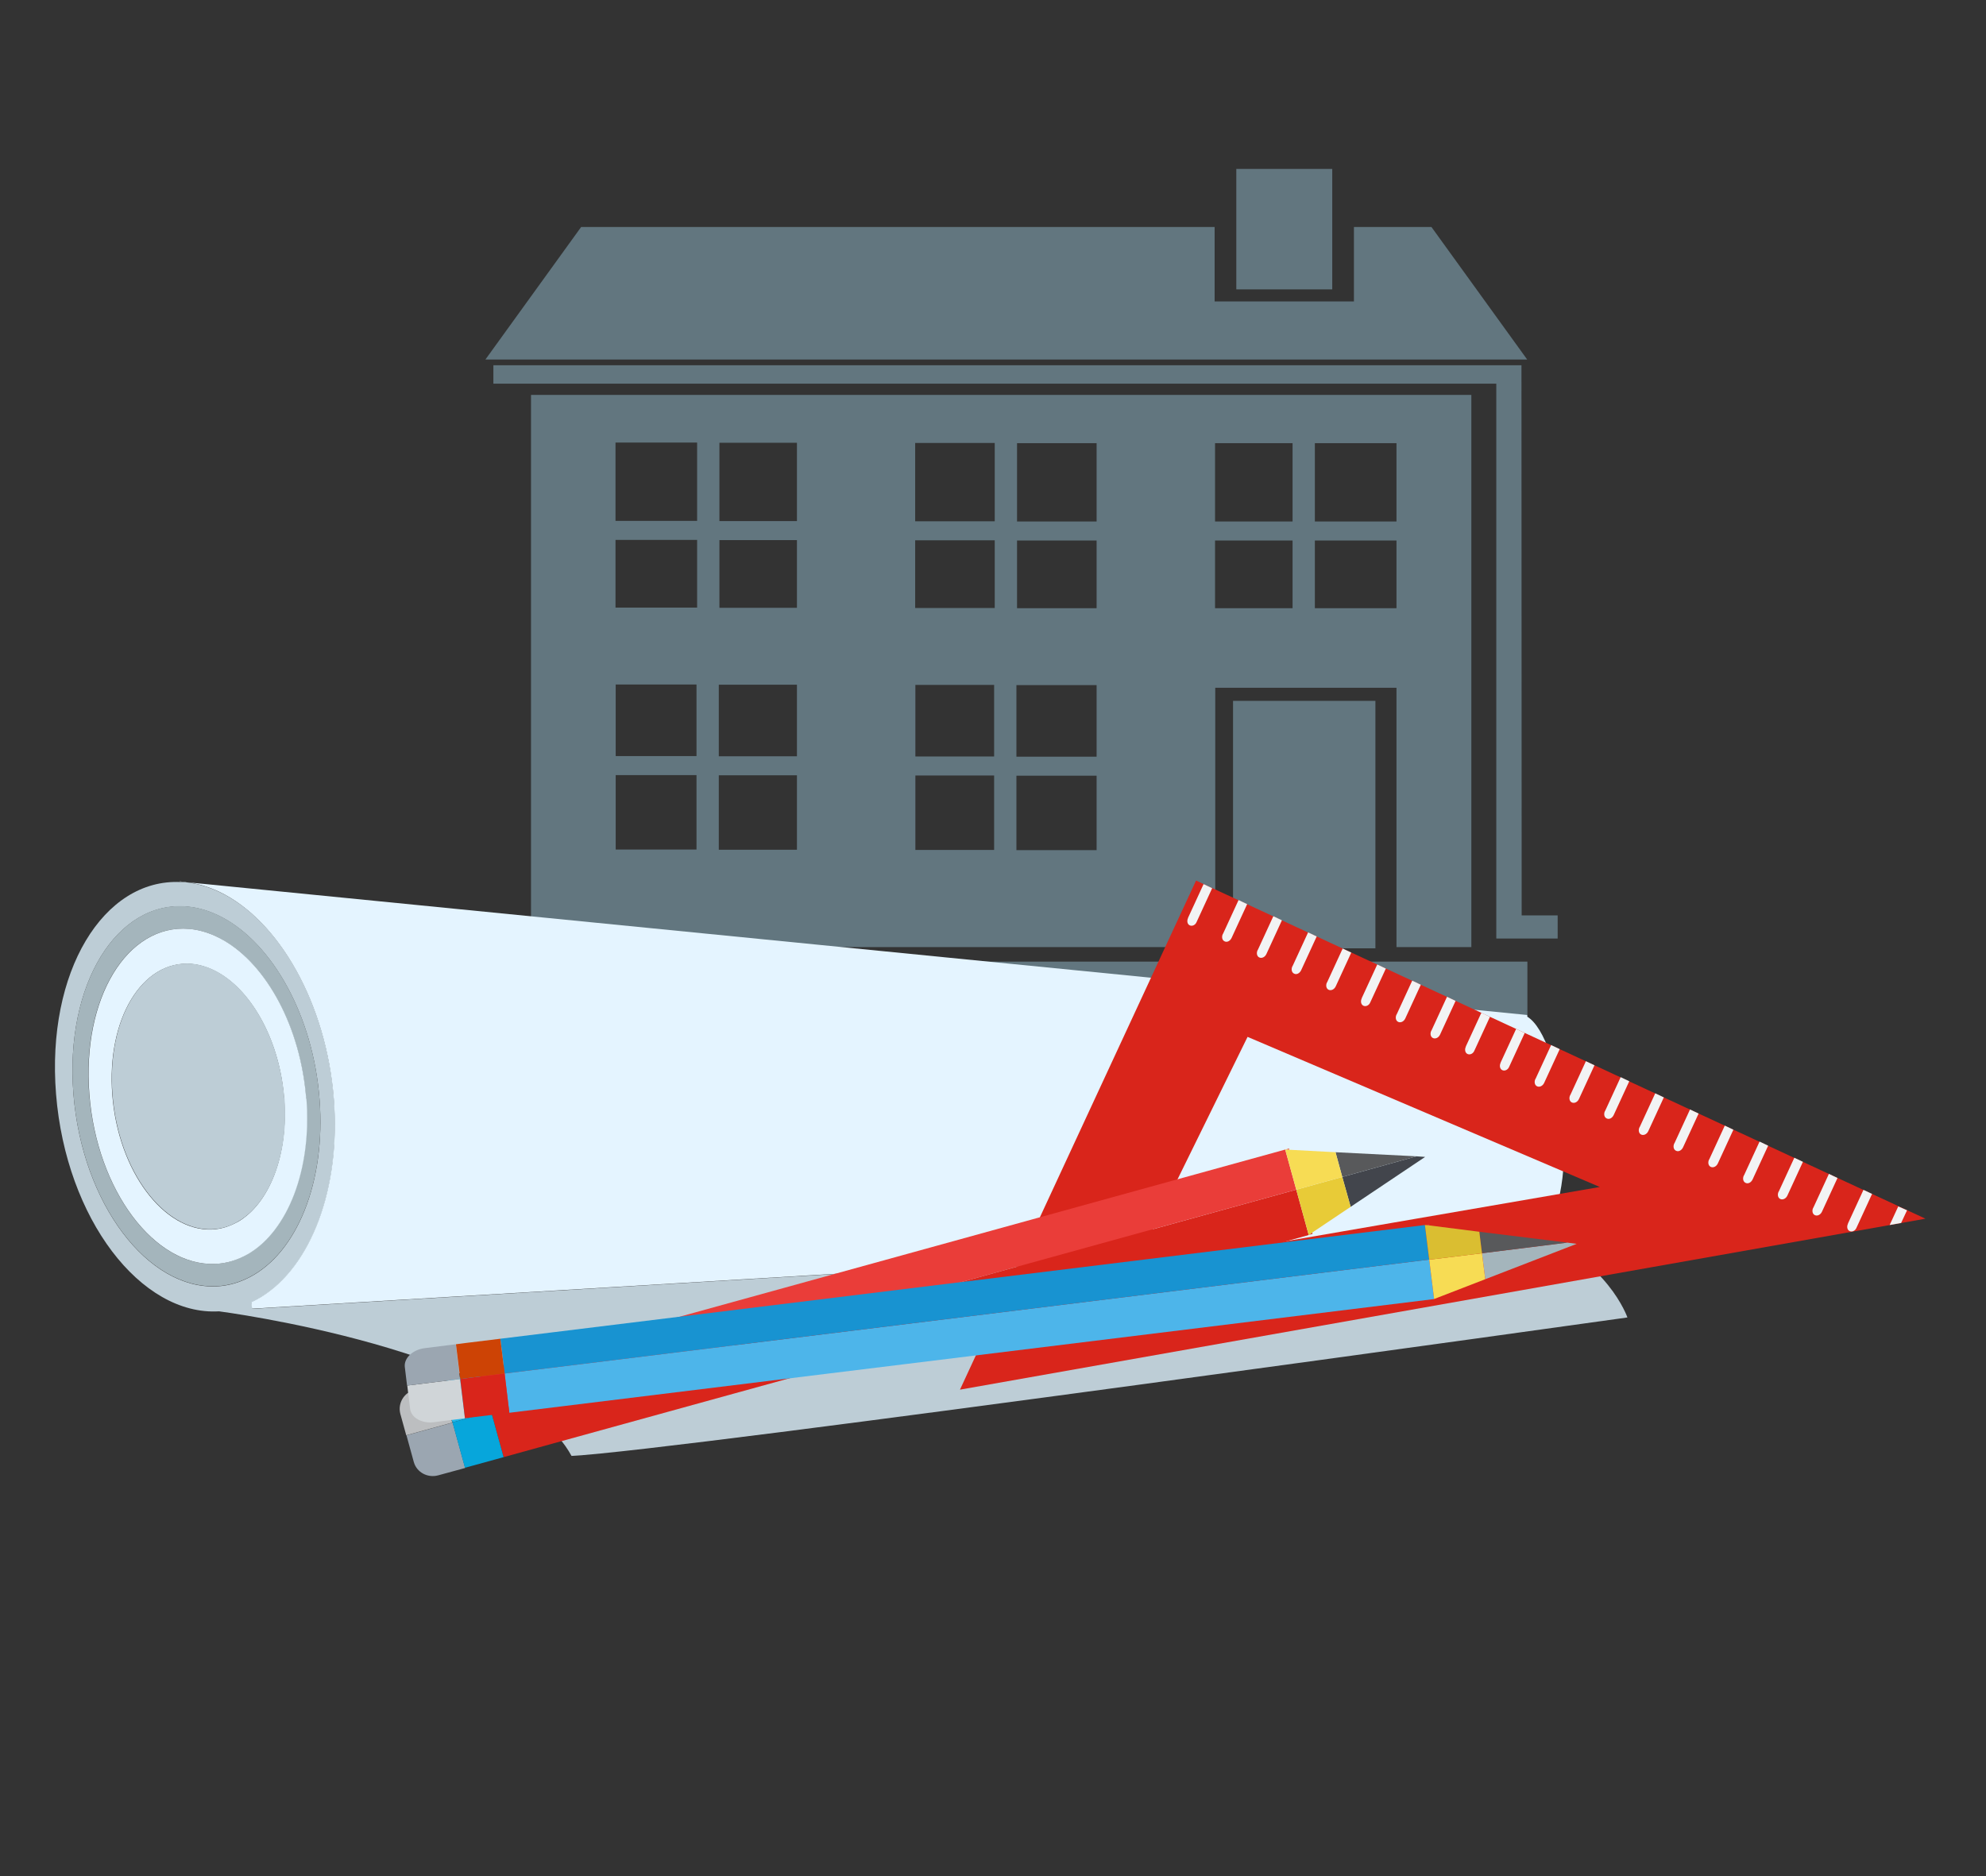 <?xml version="1.0" encoding="UTF-8"?>
<svg id="_1" data-name="1" xmlns="http://www.w3.org/2000/svg" width="97.09" height="91.75" viewBox="0 0 97.09 91.75">
  <rect x="0" y="0" width="97.09" height="91.75" fill="#333333" stroke="none"/>
  <defs>
    <style>
      .cls-1 {
        fill: #ea3d39;
      }

      .cls-1, .cls-2, .cls-3, .cls-4, .cls-5, .cls-6, .cls-7, .cls-8, .cls-9, .cls-10, .cls-11, .cls-12, .cls-13, .cls-14, .cls-15, .cls-16, .cls-17, .cls-18, .cls-19, .cls-20 {
        stroke-width: 0px;
      }

      .cls-2 {
        fill: #20b7ea;
      }

      .cls-3 {
        fill: #62767f;
      }

      .cls-4 {
        fill: #f7dc54;
      }

      .cls-5 {
        fill: #58595b;
      }

      .cls-6 {
        fill: #d0d5d8;
      }

      .cls-7 {
        fill: #07a6db;
      }

      .cls-8 {
        fill: #4db5ea;
      }

      .cls-9 {
        fill: #dabe31;
      }

      .cls-10 {
        fill: #cd4305;
      }

      .cls-11 {
        fill: #9ba6b1;
      }

      .cls-12 {
        fill: #1893d1;
      }

      .cls-13 {
        fill: #bcbec0;
      }

      .cls-14 {
        fill: #a4b5bc;
      }

      .cls-15 {
        fill: #e4f4ff;
      }

      .cls-16 {
        fill: #d9251b;
      }

      .cls-17 {
        fill: #42454c;
      }

      .cls-18 {
        fill: #f2f3f4;
      }

      .cls-19 {
        fill: #bdcdd6;
      }

      .cls-20 {
        fill: #e8cb37;
      }
    </style>
  </defs>
  <g id="_10" data-name="10">
    <g>
      <path class="cls-3" d="m71.93,46.31v-27H25.96v27h33.45v-12.68h8.86v12.68h3.66Zm-37.88-4.77h-3.95v-3.64h3.95v3.64Zm0-4.57h-3.95v-3.5h3.95v3.5Zm.03-7.26h-3.99v-3.31h3.99v3.31Zm0-4.24h-3.99v-3.83h3.99v3.83Zm4.88,16.08h-3.82v-3.64h3.82v3.64Zm0-4.57h-3.82v-3.5h3.82v3.5Zm0-7.26h-3.79v-3.31h3.79v3.31Zm0-4.24h-3.79v-3.83h3.79v3.83Zm9.64,16.08h-3.85v-3.64h3.85v3.64Zm0-4.57h-3.85v-3.5h3.85v3.5Zm.03-7.26h-3.89v-3.31h3.89v3.31Zm0-4.24h-3.89v-3.83h3.89v3.83Zm4.98,16.08h-3.92v-3.64h3.92v3.64Zm0-4.57h-3.92v-3.5h3.92v3.5Zm0-7.26h-3.89v-3.31h3.89v3.31Zm0-4.24h-3.89v-3.83h3.89v3.83Zm10.67-3.83h3.99v3.83h-3.99v-3.83Zm-1.09,8.07h-3.79v-3.31h3.79v3.31Zm0-4.24h-3.79v-3.83h3.79v3.83Zm1.09,4.24v-3.31h3.99v3.31h-3.99Z"/>
      <polygon class="cls-3" points="41.38 47.02 23.7 47.02 23.7 50.39 41.38 50.39 56.52 50.39 74.67 50.39 74.67 47.02 56.52 47.02 41.38 47.02"/>
      <polygon class="cls-3" points="56.52 17.58 74.66 17.58 69.98 11.1 66.19 11.1 66.19 14.74 59.38 14.74 59.38 11.1 56.52 11.1 41.38 11.1 28.41 11.1 23.73 17.58 41.38 17.58 56.52 17.58"/>
      <rect class="cls-3" x="60.44" y="8.26" width="4.69" height="5.89"/>
      <rect class="cls-3" x="60.28" y="34.27" width="6.96" height="12.1"/>
      <polygon class="cls-3" points="74.39 44.76 74.38 17.86 56.52 17.86 41.38 17.86 24.12 17.86 24.12 18.76 41.38 18.76 56.52 18.76 73.15 18.76 73.15 45.89 76.15 45.89 76.15 44.76 74.39 44.76"/>
    </g>
    <g>
      <g>
        <path class="cls-19" d="m74.87,60.26l-62.54,3.74-.03-.32c.17-.08.33-.16.49-.26,2.41-1.49,3.88-5.28,3.54-9.66-.36-4.67-2.68-8.76-5.59-10.14-.51-.24-1.03-.4-1.57-.47-.04,0-.07-.02-.11-.02-.05,0-.09,0-.14,0-.03,0-.06,0-.09,0-3.77-.18-6.57,4.38-6.09,10.37.49,6.1,4.15,10.85,7.97,10.62,0,0,14.42,1.87,17.23,7.07,5.17-.26,51.62-6.77,51.62-6.77,0,0-.99-2.87-4.68-4.14Zm-64.26,2.64c-3.38.17-6.59-4.03-7.02-9.4-.43-5.38,2.13-9.48,5.56-9.17.58.05,1.14.23,1.68.51,2.5,1.3,4.48,4.85,4.79,8.9.32,4.05-1.11,7.52-3.41,8.71-.5.26-1.03.42-1.6.45Z"/>
        <path class="cls-15" d="m8.78,43.1h.04s.06.01.09.01h-.13Z"/>
        <path class="cls-14" d="m15.62,53.73c-.31-4.05-2.29-7.6-4.79-8.9-.54-.28-1.1-.46-1.68-.51-3.42-.31-5.99,3.79-5.56,9.17.43,5.37,3.64,9.57,7.02,9.4.57-.03,1.1-.19,1.6-.45,2.3-1.19,3.73-4.66,3.41-8.71Zm-5.1,8.07c-2.97.13-5.78-3.58-6.16-8.29-.37-4.72,1.86-8.34,4.87-8.09.58.05,1.15.24,1.68.55,2.12,1.21,3.78,4.27,4.05,7.75.27,3.48-.92,6.47-2.85,7.6-.49.28-1.02.46-1.6.48Z"/>
        <path class="cls-15" d="m14.97,53.72c-.27-3.49-1.93-6.54-4.05-7.75-.54-.31-1.1-.5-1.68-.55-3.01-.25-5.24,3.37-4.87,8.09.37,4.71,3.19,8.42,6.16,8.29.57-.02,1.11-.2,1.6-.48,1.93-1.13,3.12-4.12,2.85-7.6Zm-3.34,6.02c-.39.22-.81.36-1.27.38-2.36.09-4.58-2.86-4.87-6.58-.29-3.73,1.47-6.59,3.85-6.41.46.04.91.19,1.33.43,1.68.95,3.01,3.38,3.22,6.15.22,2.77-.73,5.15-2.27,6.04Z"/>
        <path class="cls-19" d="m13.9,53.7c-.22-2.77-1.54-5.2-3.22-6.15-.42-.24-.87-.39-1.33-.43-2.38-.18-4.14,2.68-3.85,6.41.29,3.73,2.52,6.67,4.87,6.58.46-.02.88-.15,1.27-.38,1.54-.89,2.48-3.27,2.27-6.04Z"/>
        <path class="cls-15" d="m76.43,54.96c-.18-2.57-.93-4.75-1.77-5.25v-.08s-.3-.03-.3-.03h0l-65.2-6.46c.54.07,1.06.23,1.57.47,2.91,1.39,5.23,5.47,5.59,10.14.34,4.38-1.13,8.17-3.54,9.66-.16.1-.32.18-.49.26l.03.32,62.54-3.74h.24s.29-.03.29-.03v-.08c.77-.46,1.22-2.62,1.04-5.19Z"/>
      </g>
      <g>
        <path class="cls-16" d="m58.47,43.06l-11.54,24.89,43.6-7.72,1.86-.33.56-.1,1.18-.21-35.65-16.53Zm-3.02,18.91l5.54-11.27,17.22,7.34-22.76,3.93Z"/>
        <g>
          <path class="cls-18" d="m58.08,44.89c-.07.15-.03.31.09.36.12.05.27-.02.33-.17l.76-1.65-.42-.2-.76,1.65Z"/>
          <path class="cls-18" d="m59.78,45.67c-.07.15-.03.31.09.36.12.06.27-.02.34-.17l.76-1.65-.42-.2-.76,1.65Z"/>
          <path class="cls-18" d="m61.48,46.46c-.07.15-.03.31.09.36.12.05.27-.02.34-.17l.76-1.65-.42-.2-.76,1.65Z"/>
          <path class="cls-18" d="m63.18,47.25c-.07.15-.03.31.09.36.12.06.27-.02.34-.17l.76-1.65-.42-.2-.76,1.65Z"/>
          <path class="cls-18" d="m64.87,48.04c-.07.15-.03.31.09.36.12.05.27-.02.34-.17l.76-1.65-.42-.2-.76,1.65Z"/>
          <path class="cls-18" d="m66.57,48.82c-.07.15-.03.31.09.36.12.05.27-.02.33-.17l.76-1.65-.42-.2-.76,1.65Z"/>
          <path class="cls-18" d="m68.27,49.61c-.07.15-.03.31.09.36.12.05.27-.02.34-.17l.76-1.65-.42-.2-.76,1.65Z"/>
          <path class="cls-18" d="m69.97,50.4c-.07.15-.03.31.09.36.12.05.27-.02.34-.17l.76-1.65-.42-.2-.76,1.65Z"/>
          <path class="cls-18" d="m71.66,51.18c-.07.15-.03.31.09.36.12.05.27-.02.33-.17l.76-1.65-.42-.2-.76,1.65Z"/>
          <path class="cls-18" d="m73.36,51.97c-.07.15-.03.31.09.36.12.05.27-.02.33-.17l.76-1.65-.42-.2-.76,1.65Z"/>
          <path class="cls-18" d="m75.06,52.76c-.07.15-.03.31.09.36.12.05.27-.02.34-.17l.76-1.65-.42-.2-.76,1.65Z"/>
          <path class="cls-18" d="m76.76,53.55c-.07.15-.03.31.09.36.12.05.27-.02.34-.17l.76-1.65-.42-.2-.76,1.65Z"/>
          <path class="cls-18" d="m78.46,54.33c-.07.15-.03.31.09.36.12.06.27-.02.34-.17l.76-1.65-.42-.2-.76,1.65Z"/>
          <path class="cls-18" d="m80.15,55.12c-.07.15-.03.31.09.36.12.05.27-.02.34-.17l.76-1.65-.42-.2-.76,1.65Z"/>
          <path class="cls-18" d="m81.85,55.91c-.07.15-.03.31.09.36.12.06.27-.02.34-.17l.76-1.65-.42-.2-.76,1.65Z"/>
          <path class="cls-18" d="m83.55,56.7c-.07.15-.03.31.09.36.12.05.27-.02.34-.17l.76-1.65-.42-.2-.76,1.65Z"/>
          <path class="cls-18" d="m85.25,57.48c-.07.15-.03.31.09.36.12.06.27-.02.34-.17l.76-1.65-.42-.2-.76,1.65Z"/>
          <path class="cls-18" d="m86.95,58.27c-.07.15-.03.31.09.36.12.05.27-.02.34-.17l.76-1.65-.42-.2-.76,1.65Z"/>
          <path class="cls-18" d="m88.64,59.06c-.07.15-.03.31.09.36.12.05.27-.02.34-.17l.76-1.65-.42-.2-.76,1.65Z"/>
          <path class="cls-18" d="m90.34,59.84c-.07.15-.03.31.09.36.12.05.27-.02.33-.17l.76-1.65-.42-.2-.76,1.65Z"/>
          <polygon class="cls-18" points="92.38 59.9 92.94 59.8 93.23 59.18 92.8 58.99 92.38 59.9"/>
        </g>
      </g>
      <g>
        <path class="cls-11" d="m19.87,70.18l.36,1.31c.14.5.67.79,1.19.65l1.32-.36-.61-2.22-2.25.62Z"/>
        <path class="cls-13" d="m20.26,67.96c-.52.14-.82.66-.69,1.17l.29,1.05,2.25-.62-.54-1.96-1.32.36Z"/>
        <polygon class="cls-16" points="63.98 60.39 64.17 60.33 64.15 60.27 63.98 60.39"/>
        <polygon class="cls-1" points="62.83 56.21 63.03 56.22 63.02 56.16 62.83 56.21"/>
        <polygon class="cls-16" points="27.29 68.13 24.01 69.03 24.62 71.25 26.97 70.6 63.98 60.39 63.37 58.17 27.29 68.13"/>
        <polygon class="cls-1" points="25.81 66.43 23.47 67.07 24.01 69.03 27.29 68.13 63.37 58.17 62.83 56.21 25.81 66.43"/>
        <polygon class="cls-2" points="21.98 67.48 21.58 67.6 22.12 69.55 22.52 69.44 24.01 69.03 23.47 67.07 21.98 67.48"/>
        <polygon class="cls-7" points="22.52 69.44 22.12 69.55 22.73 71.77 23.13 71.66 24.62 71.25 24.01 69.03 22.52 69.44"/>
        <polygon class="cls-17" points="65.62 57.55 66.03 59.01 69.67 56.57 69.25 56.54 65.62 57.55"/>
        <polygon class="cls-5" points="65.62 57.55 69.25 56.54 65.29 56.34 65.62 57.55"/>
        <polygon class="cls-20" points="63.56 58.12 63.37 58.17 63.98 60.39 64.15 60.27 66.03 59.01 65.62 57.55 63.56 58.12"/>
        <polygon class="cls-4" points="63.03 56.22 62.83 56.21 63.37 58.17 63.56 58.12 65.62 57.55 65.29 56.34 63.03 56.22"/>
      </g>
      <g>
        <path class="cls-6" d="m19.91,67.75l.14,1.14c.05.43.58.73,1.17.65l1.51-.19-.24-1.92-2.59.32Z"/>
        <path class="cls-11" d="m20.77,65.92c-.59.07-1.03.49-.98.92l.11.91,2.59-.32-.21-1.7-1.51.19Z"/>
        <polygon class="cls-16" points="70.11 63.52 70.32 63.49 70.31 63.44 70.11 63.52"/>
        <polygon class="cls-1" points="69.66 59.9 69.88 59.92 69.87 59.87 69.66 59.9"/>
        <polygon class="cls-8" points="28.43 66.7 24.67 67.16 24.9 69.08 27.59 68.75 70.11 63.52 69.87 61.59 28.43 66.7"/>
        <polygon class="cls-12" points="27.15 65.13 24.46 65.46 24.67 67.16 28.43 66.7 69.87 61.59 69.66 59.9 27.15 65.13"/>
        <polygon class="cls-10" points="22.75 65.67 22.29 65.73 22.5 67.43 22.96 67.37 24.67 67.16 24.46 65.46 22.75 65.67"/>
        <polygon class="cls-16" points="22.96 67.37 22.5 67.43 22.73 69.35 23.19 69.29 24.9 69.08 24.67 67.16 22.96 67.37"/>
        <polygon class="cls-14" points="72.45 61.28 72.61 62.55 77.08 60.82 76.62 60.76 72.45 61.28"/>
        <polygon class="cls-5" points="72.45 61.28 76.62 60.76 72.32 60.23 72.45 61.28"/>
        <polygon class="cls-4" points="70.08 61.57 69.87 61.59 70.11 63.52 70.31 63.44 72.61 62.55 72.45 61.28 70.08 61.57"/>
        <polygon class="cls-9" points="69.88 59.92 69.66 59.9 69.87 61.59 70.08 61.57 72.45 61.28 72.32 60.23 69.88 59.92"/>
      </g>
    </g>
  </g>
</svg>